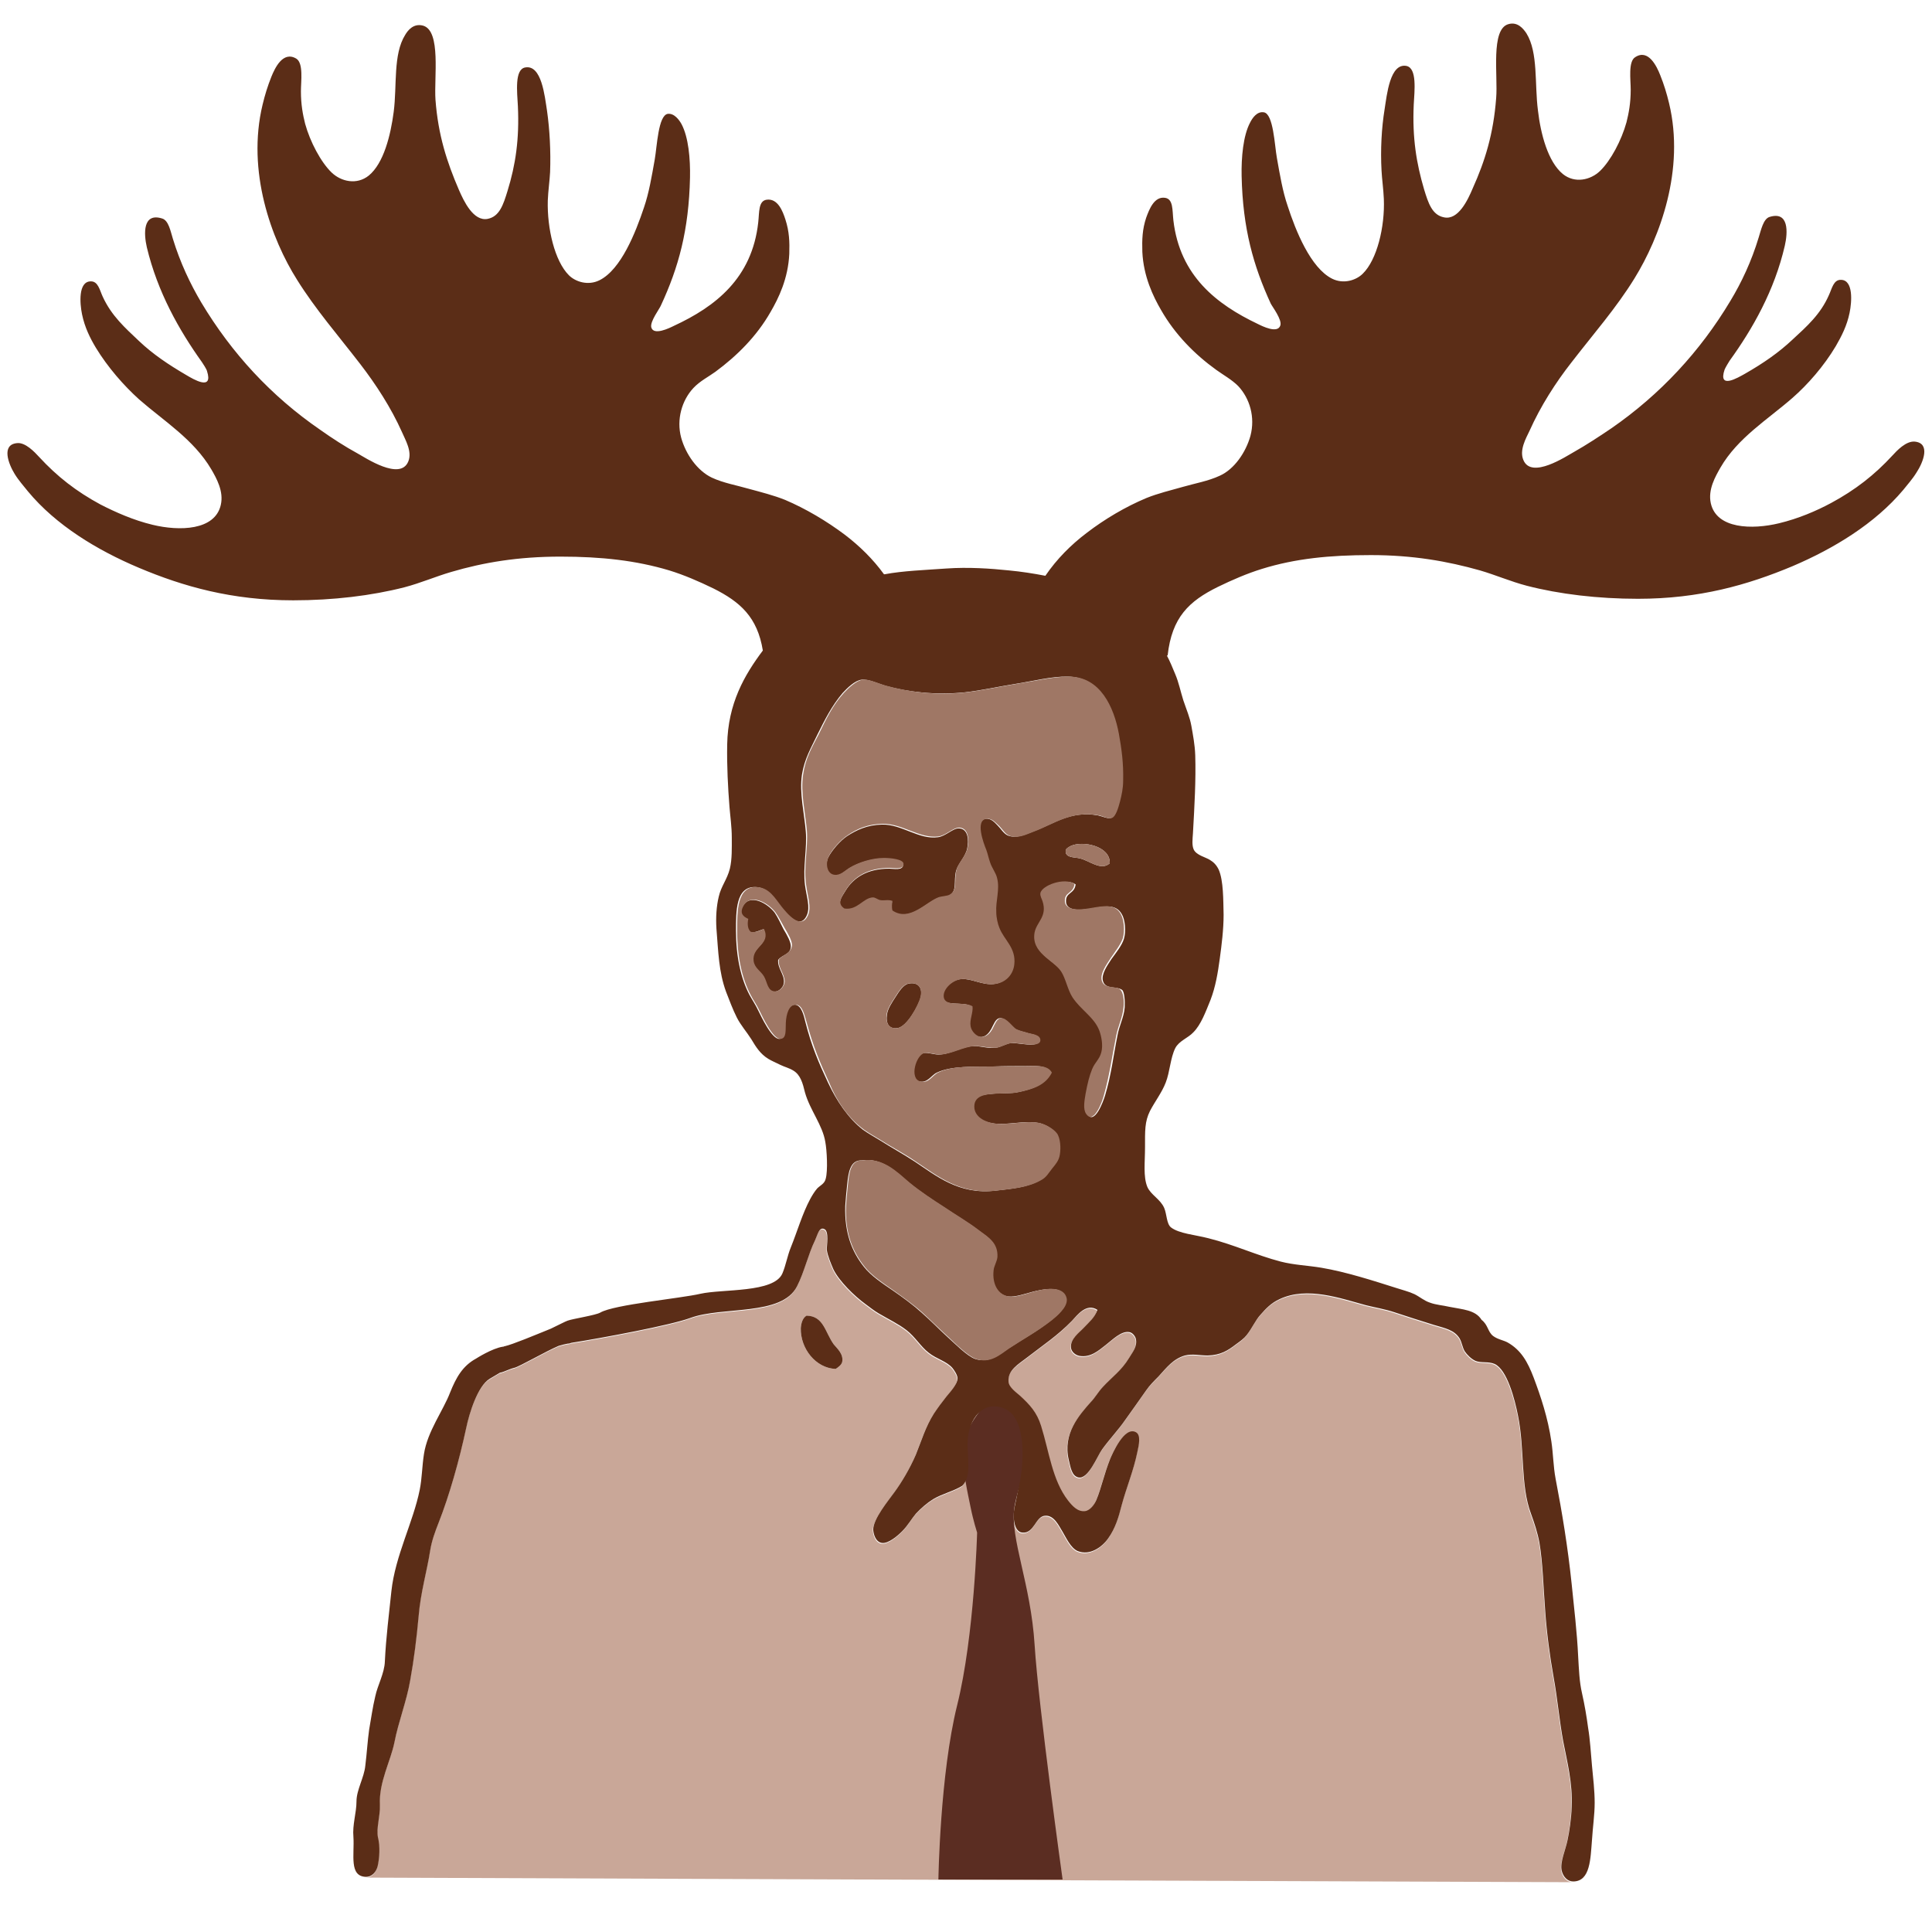 <?xml version="1.0" encoding="utf-8"?>
<!-- Generator: Adobe Illustrator 28.0.0, SVG Export Plug-In . SVG Version: 6.00 Build 0)  -->
<svg version="1.1" id="Layer_1" xmlns="http://www.w3.org/2000/svg" xmlns:xlink="http://www.w3.org/1999/xlink" x="0px" y="0px"
	 viewBox="0 0 504 497" style="enable-background:new 0 0 504 497;" xml:space="preserve">
<style type="text/css">
	.st0{fill:#C9A798;}
	.st1{fill:#5B2D22;}
	.st2{fill:#5B2D17;}
	.st3{fill:#9F7765;}
</style>
<path class="st0" d="M210.4,343.2c-1,0.6-1.4,1.9-1.5,3.3c-0.1,5.3,3.9,10.4,9.1,10.6c0.6-0.4,1.5-1,1.7-1.8
	c0.4-2.1-1.3-3.5-2.2-4.6C215.2,347.5,214.9,343.3,210.4,343.2z M95.4,489.8c1.5,0,2.6-1.2,3-2.7c0.5-2.1,0.7-5.2,0.1-7.6
	c-0.5-2.3,0.6-5.4,0.5-8.4c-0.3-6,2.8-11.4,3.8-16.4c1-5.2,3.2-10.8,4.1-16.1c1-5.5,1.7-11.2,2.2-16.7c0.5-6.2,2.2-11.9,3-17.1
	c0.4-2.6,1.3-5,2.2-7.3c2.8-7.1,5.4-16.3,7.2-24.7c0.8-3.9,3-11,6.1-12.9c0.6-0.4,1.6-0.9,2.7-1.6c1.1-0.2,2.5-1,3.8-1.3
	c1.3-0.3,8.2-4.3,11.5-5.7c1-0.3,1.8-0.5,2.4-0.6c0.4,0,0.7-0.1,0.9-0.2c8.2-1.3,26-4.6,31.1-6.5c8.4-3.1,23.8-0.4,27.8-8.2
	c1.9-3.7,2.9-8.3,4.7-12c0.7-1.5,1.1-3.6,2.4-3c1.4,0.5,0.6,4.6,0.7,5.5c0.2,1.5,1.1,3.6,1.7,5c1.5,3.1,5.5,7,8.4,9.1
	c1.1,0.8,2.2,1.7,3.4,2.4c2.7,1.6,5.1,2.7,7.3,4.4c2.3,1.8,3.7,4.3,5.8,5.9c2,1.6,4.7,2.2,6.2,4c0.4,0.5,1.3,1.8,1.3,2.7
	c0,1.4-1.9,3.5-2.9,4.7c-1.2,1.5-2.3,3-3.3,4.5c-2.2,3.5-3.2,7-4.7,10.7c-1.6,3.7-3.7,7.2-5.6,9.8c-1.5,2.1-5.6,7-5.5,9.8
	c0.1,1.3,0.7,3.2,2.3,3.4c1.7,0.2,4.1-1.9,5.2-3c1.5-1.5,2.5-3.3,3.6-4.6c1.3-1.4,2.9-2.8,4.5-3.8c2.3-1.4,5.4-2.1,7.6-3.5
	c2.8-2.6,1-8.3,1.5-12.7c0.5-4.3,3.5-9.6,9.2-7.6c5.5,1.9,5.7,11.9,4.4,19c-0.4,2.1-1,4.6-1.5,7.2c-0.4,2.3-0.1,6.1,2.1,6.3
	c3.1,0.3,3.4-4.2,5.9-4.4c2.4-0.2,3.6,2.6,4.6,4.2c0.9,1.5,2.1,4.2,3.9,5c3.2,1.3,6.4-1,8-3.3c1.8-2.5,2.7-5.4,3.5-8.6
	c1.2-4.5,3.1-9,4.1-13.9c0.4-1.8,1-4.5-0.4-5.2c-3-1.6-6.1,5.6-6.7,7c-1.6,4-2.3,7.6-3.6,10.7c-0.5,1.2-1.7,2.8-3,2.9
	c-1.9,0.2-3.3-1.4-4.4-2.8c-4.1-5.3-4.9-12.7-7-19.4c-1.1-3.6-3-5.6-5.5-7.9c-0.9-0.8-2.9-2.2-3-3.6c-0.3-3.1,2.7-4.7,4.6-6.2
	c4.4-3.4,8.2-5.9,11.9-9.7c1.4-1.5,3.8-4.8,6.7-2.9c-0.8,2.1-2.1,3.1-3.6,4.7c-1.1,1.2-3.6,2.9-3.3,5.2c0.1,1,1.1,1.9,2.2,2.1
	c2.9,0.5,5-1.4,6.8-2.8c1.7-1.3,4.1-3.8,6.2-3.4c0.8,0.1,1.5,1,1.7,1.7c0.5,2.1-1,3.7-1.8,5.1c-2,3.3-4.4,4.9-6.8,7.5
	c-1.3,1.4-2.1,2.9-3.2,4c-3,3.4-7.3,8.2-5.7,15c0.5,2.1,0.8,4.2,2.5,4.6c2.6,0.6,4.9-5.5,6.2-7.3c1.8-2.5,4.4-5.3,5.9-7.5
	c1.8-2.5,3.7-5.2,5.6-7.9c0.9-1.3,2-2.4,3.2-3.6c2.1-2.3,3.8-4.6,6.9-5.5c1.9-0.5,4.1,0,5.9,0c3.5-0.1,5.3-1.3,7.4-2.9
	c1.1-0.8,2.1-1.5,2.8-2.4c1.5-1.9,2.3-3.9,3.6-5.3c1.4-1.6,2.8-3.1,5-4.1c7.2-3.4,15.9-0.2,22.6,1.6c2.4,0.6,4.9,1,7.3,1.8
	c3.4,1.1,7,2.3,10.3,3.3c3,0.9,5.4,1.3,6.8,3.6c0.6,1.1,0.7,2.3,1.3,3.3c0.6,0.9,1.7,2,2.8,2.5c1.4,0.6,3.4,0.1,5,0.8
	c3.3,1.5,5.3,9.4,6.1,13.5c1.8,8.8,0.6,18.2,3.4,25.6c0.9,2.5,1.7,4.9,2.2,7.6c0.9,5.4,1,11.4,1.5,17.8c0.4,5.7,1.2,11.7,2.2,17.3
	c1,5.5,1.5,11.3,2.5,16.7c1,5.2,2.5,10.9,2.2,17.1c-0.1,3.1-0.6,6.4-1.1,8.7c-0.5,2.5-2,5.7-1.5,7.9c0.4,1.6,1.5,2.8,3,2.8
	L95.4,489.8z"/>
<path class="st1" d="M257.7,365.6c0,0-6.6,7-6.6,12.6c0,5.6,1.4,11.5,2.1,15c0.7,3.5,1.7,6.6,1.7,6.6s-0.7,26.9-5.2,45
	c-4.5,18.1-4.9,45.5-4.9,45.5h32.4c0,0-6.3-45.2-7.3-61.2c-1-16-6.4-27.6-5.3-35.8C265.8,385.2,275.5,366,257.7,365.6z"/>
<path class="st2" d="M229.5,235c1,0.2,2-0.2,3.2,0.2c-0.1,0.8-0.2,1.8,0,2.5c4.6,3.1,8.9-2.4,12.2-3.5c0.6-0.2,2.1-0.3,2.7-0.6
	c2.2-1.2,1.1-3.6,1.8-6.4c0.5-1.9,2.4-3.6,2.9-5.8c0.5-2.4,0.2-5.2-2.1-5.3c-1.6-0.1-3.4,2-5.5,2.3c-5,0.7-9.4-3.4-14.6-3.3
	c-3.9,0.1-6.6,1.4-9.1,3c-1.7,1.1-4.1,3.8-5,5.7c-0.8,1.9-0.3,4.4,1.6,4.6c1.6,0.2,2.8-1.2,4-1.9c2.2-1.4,5.6-2.5,8.9-2.5
	c1.6,0,5,0.2,5.1,1.5c0.1,1.7-2.6,1.1-3.6,1.1c-5.7,0-9.3,2.3-11.4,5.7c-1.1,1.8-2.5,3.5-0.4,4.9c3.5,0.5,5-2.8,7.3-2.8
	C228.3,234.3,228.7,234.8,229.5,235z M202.1,238.1c-1.8-2.4-6.5-5.2-8.4-1.6c-1,1.9,0,2.6,1.3,3.3c-0.3,1.5-0.1,2.8,0.7,3.4
	c1.6,0.1,2.4-0.5,3.4-0.8c1.9,4.1-3.2,4.5-2.7,8.4c0.3,1.9,1.8,2.5,2.7,4c0.9,1.5,0.9,3.9,2.9,3.9c1.3,0,2.5-1.3,2.5-2.5
	c0.1-2.1-1.7-3.6-1.5-5.8c1.1-1.4,3.2-1.4,3.3-3.4c0.1-1.2-1-3.1-1.9-4.6C203.7,241,202.9,239.3,202.1,238.1z M237,256.6
	c-1.4,0.3-2.5,2.1-3.4,3.5c-0.9,1.4-2,3-2.2,4.5c-0.4,2.5,0.6,3.9,2.7,3.6c2.5-0.3,5.6-6,6.1-8.1C240.8,257.4,239.2,256.1,237,256.6
	z M210.4,343.2c-1,0.6-1.4,1.9-1.5,3.3c-0.1,5.3,3.9,10.4,9.1,10.6c0.6-0.4,1.5-1,1.7-1.8c0.4-2.1-1.3-3.5-2.2-4.6
	C215.2,347.5,214.9,343.3,210.4,343.2z M499.5,115.2c-2.3-0.2-4.7,2.4-5.8,3.6c-4.7,5.1-9.7,9-16,12.4c-3.9,2.1-8.6,4.1-13.6,5.3
	c-7,1.7-16.3,1.5-17.8-5.2c-0.8-3.6,1.2-7,2.5-9.3c4.5-7.8,12.4-12.6,18.8-18.2c4-3.5,8.2-8.3,11.3-13.5c1.5-2.6,2.9-5.3,3.6-8.7
	c0.6-2.9,1-8.5-2.2-8.6c-2-0.1-2.4,2.3-3.2,4c-2.2,5-5.7,8.1-9.5,11.6c-3.5,3.3-7.5,6.1-12.4,8.9c-1.8,1-7.1,4.2-5.3-1.1
	c0.2-0.5,1.1-2,1.3-2.3c6-8.3,11.7-18.3,14.4-30c0.8-3.5,1.1-9.1-4-7.5c-1.6,0.5-2.2,3.4-2.8,5.3c-1.9,6.3-4.5,11.8-7.4,16.6
	c-7.9,13.2-18.3,24.4-31,33.2c-3.1,2.1-6.6,4.4-9.8,6.2c-2,1.1-11.1,7.2-13.2,2.1c-1.1-2.6,0.7-5.7,1.6-7.6
	c2.9-6.5,6.9-12.7,10.9-17.8c5.7-7.4,11.7-14.2,16.5-22c6.6-10.7,13.2-28.3,9-45.7c-0.6-2.5-1.3-4.8-2.3-7.3
	c-0.9-2.3-3.1-6.9-6.5-4.7c-1.9,1.1-1.2,5.9-1.2,8.5c0,3.5-0.5,6.1-1.1,8.5c-1.3,4.7-4.1,10-6.9,12.7c-2.5,2.4-6.6,3.3-9.7,0.8
	c-3.9-3.2-5.8-10.5-6.5-16.6c-0.9-6.9,0.1-15.1-3-20.1c-0.8-1.2-2.3-3.1-4.7-2.4c-4.7,1.3-2.7,13.5-3.2,19.3
	c-0.7,9.3-2.9,16.4-6.1,23.5c-1.3,3.1-3.8,8.4-7.5,7.6c-3.1-0.6-4.1-3.7-5.2-7.3c-2-6.8-3.1-13.4-2.7-22.1c0.2-3.7,0.9-9.5-1.9-10.1
	c-4.3-0.8-5.1,7.5-5.7,11.3c-0.8,4.9-1.1,10.6-0.8,16c0.1,2.1,0.5,4.9,0.6,7.4c0.3,7.3-1.8,15.9-5.5,19.5c-1.7,1.7-5,2.8-8,1.3
	c-5.6-2.8-9.5-12.5-11.6-19c-1.3-3.8-2-8-2.8-12.5c-0.6-3.3-0.9-11.5-3.4-11.9c-1.8-0.3-3,1.5-3.6,2.7c-1.8,3.4-2.3,9.1-2.2,13.9
	c0.3,13.8,3.1,23.5,7.6,33.3c0.4,0.8,3,4.2,2.5,5.7c-0.7,2.2-4.7,0.2-5.9-0.4c-10.7-5.1-20.3-12.5-22-27c-0.3-2.7,0-5.6-2.2-5.9
	c-2.8-0.4-4.1,3-4.9,5.2c-1,3-1.1,5.7-1,8.9c0.3,6.4,2.8,11.6,4.9,15.2c3.6,6.3,8.7,11.5,14.4,15.6c1.8,1.3,4,2.5,5.7,4.2
	c3,3.2,4.5,8.1,3.2,13c-1.2,4.3-4.2,8.7-8,10.4c-3,1.4-6.5,2-9.6,2.9c-3.2,0.9-6.5,1.7-9.5,2.9c-5.5,2.3-10.9,5.5-15.6,9.1
	c-4.1,3.1-7.8,6.8-10.8,11.2c-3.1-0.6-6.3-1.1-9.5-1.4c-4.8-0.5-10.6-0.9-16.3-0.5c-5.6,0.4-11.3,0.6-16.1,1.5c-0.1,0-0.1,0-0.2,0
	c-2.9-4-6.4-7.4-10.2-10.3c-4.8-3.6-10.2-6.8-15.6-9.1c-3-1.2-6.2-2-9.5-2.9c-3.1-0.9-6.6-1.5-9.6-2.9c-3.8-1.8-6.8-6.1-8-10.4
	c-1.3-4.8,0.2-9.8,3.2-13c1.7-1.8,3.9-2.9,5.7-4.2c5.7-4.2,10.8-9.3,14.4-15.6c2.1-3.6,4.6-8.7,4.9-15.2c0.1-3.1,0-5.8-1-8.9
	c-0.7-2.2-2-5.6-4.9-5.2c-2.2,0.3-1.9,3.3-2.2,5.9c-1.6,14.6-11.2,22-22,27c-1.2,0.6-5.3,2.6-5.9,0.4c-0.4-1.5,2.2-4.9,2.5-5.7
	c4.6-9.9,7.3-19.6,7.6-33.4c0.1-4.9-0.4-10.5-2.2-13.9c-0.6-1.1-1.9-2.9-3.6-2.7c-2.5,0.4-2.8,8.5-3.4,11.9
	c-0.8,4.5-1.5,8.7-2.8,12.5c-2.2,6.6-6,16.2-11.6,19c-3,1.5-6.3,0.4-8-1.3c-3.7-3.7-5.7-12.2-5.5-19.5c0.1-2.5,0.5-5.3,0.6-7.4
	c0.2-5.4-0.1-11.1-0.8-16c-0.6-3.8-1.4-12.1-5.7-11.3c-2.8,0.5-2.1,6.4-1.9,10.1c0.4,8.6-0.6,15.3-2.7,22.1
	c-1.1,3.6-2.1,6.7-5.2,7.3c-3.7,0.7-6.2-4.6-7.5-7.6c-3.1-7.2-5.4-14.2-6.1-23.5c-0.4-5.8,1.5-17.9-3.2-19.3c-2.5-0.7-4,1.2-4.7,2.4
	c-3.2,5.1-2.1,13.2-3,20.1c-0.8,6.1-2.6,13.4-6.5,16.6c-3.1,2.5-7.2,1.6-9.7-0.8c-2.8-2.7-5.6-8-6.9-12.7c-0.6-2.4-1.1-5-1.1-8.5
	c0-2.6,0.7-7.3-1.2-8.5c-3.5-2.1-5.6,2.5-6.5,4.7c-1,2.5-1.7,4.8-2.3,7.3c-4.2,17.4,2.3,35.1,9,45.7c4.8,7.7,10.8,14.6,16.5,22
	c4,5.2,8,11.3,10.9,17.8c0.8,1.9,2.7,5,1.6,7.6c-2.1,5.1-11.2-1-13.2-2.1c-3.3-1.8-6.7-4-9.8-6.2c-12.8-8.8-23.1-20-31-33.2
	c-2.9-4.9-5.5-10.4-7.4-16.6c-0.6-1.9-1.1-4.8-2.8-5.3c-5.1-1.6-4.8,4-4,7.5c2.8,11.7,8.4,21.6,14.4,30c0.2,0.3,1.2,1.8,1.3,2.3
	c1.7,5.3-3.6,2.1-5.3,1.1c-4.8-2.8-8.8-5.5-12.4-8.9c-3.7-3.5-7.2-6.6-9.5-11.6c-0.8-1.7-1.2-4.1-3.2-4c-3.2,0.1-2.8,5.7-2.2,8.6
	c0.7,3.4,2.1,6.2,3.6,8.7c3.1,5.1,7.3,9.9,11.3,13.5c6.4,5.6,14.2,10.4,18.8,18.2c1.4,2.4,3.3,5.8,2.5,9.3
	c-1.5,6.7-10.8,6.9-17.8,5.2c-5-1.2-9.7-3.3-13.6-5.3c-6.3-3.4-11.3-7.3-16-12.4c-1.1-1.2-3.6-3.9-5.8-3.6c-4.1,0.4-2.2,5.4-0.6,8
	c1.1,1.8,2.4,3.2,3.5,4.6c7.3,8.8,18,15.3,28.9,19.9c11.6,4.9,24.3,8.5,40.3,8.5c10.4,0,20.4-1.2,29-3.4c4.2-1.1,8.1-2.8,12.2-4
	c8.5-2.5,17.5-4,28.5-4c10.7,0,19.7,1,28.4,3.6c3.9,1.2,7.8,2.9,11.5,4.7c7,3.5,11.5,7.5,12.9,16.2c-4.8,6.4-9.1,13.8-9.3,24.5
	c-0.1,5.6,0.2,11.2,0.6,16.3c0.2,2.5,0.6,5.2,0.6,8c0,2.6,0.1,5.6-0.5,8.1c-0.7,2.8-2.3,4.6-2.9,7.3c-0.6,2.5-0.8,5.4-0.6,8.4
	c0.5,6.1,0.6,11.2,2.5,16.4c0.9,2.3,1.7,4.5,2.8,6.7c1,2,2.6,3.8,3.8,5.7c1.2,2,2.3,3.8,4.4,5.1c1,0.6,2,1,3.2,1.6
	c1,0.5,2.3,0.8,3.4,1.5c1.8,1.1,2.4,3.2,3,5.7c1.3,4.6,4.6,8.5,5.3,12.9c0.4,2.1,0.7,7.5,0.1,9.6c-0.3,1.3-1.4,1.7-2.2,2.5
	c-0.7,0.8-1.3,1.8-1.8,2.7c-2.1,3.9-3.4,8.5-5.1,12.7c-0.9,2.2-1.3,4.7-2.2,6.8c-2.2,5.1-15.6,4-21.4,5.3
	c-5.1,1.2-22.5,2.8-26.1,4.9c-1.2,0.7-7.1,1.6-8.5,2.1c-0.6,0.2-2.3,1.1-4.4,2.1c-4.2,1.7-9.9,4.1-12.1,4.6c-0.1,0-0.2,0-0.2,0.1
	c-0.1,0-0.2,0-0.2,0c-2.8,0.4-7,3.1-7,3.1c-3.5,1.9-5.2,4.9-6.8,8.9c-1.8,4.7-5.9,10.1-6.8,16c-0.5,3.2-0.5,6.3-1.1,9.3
	c-1.7,8.5-6.4,17.2-7.4,26.5c-0.6,5.8-1.4,12-1.7,18.3c-0.1,3.1-1.9,6.2-2.5,9.1c-0.7,2.9-1.1,5.9-1.6,8.7c-0.4,2.8-0.6,6.2-1,9.4
	c-0.3,3.1-2.3,6.3-2.3,9.3c0,3-1.1,6.1-0.8,9.3c0.3,4.6-1.2,10.3,3.3,10.4c1.5,0,2.6-1.2,3-2.7c0.5-2.1,0.7-5.2,0.1-7.6
	c-0.5-2.3,0.6-5.4,0.5-8.4c-0.3-6,2.8-11.4,3.8-16.4c1-5.2,3.2-10.8,4.1-16.1c1-5.5,1.7-11.2,2.2-16.7c0.5-6.2,2.2-11.9,3-17.1
	c0.4-2.6,1.3-5,2.2-7.3c2.8-7.1,5.4-16.3,7.2-24.7c0.8-3.9,3-11,6.1-12.9c0.6-0.4,1.6-0.9,2.7-1.6c1.1-0.2,2.5-1,3.8-1.3
	c1.3-0.3,8.2-4.3,11.5-5.7c1-0.3,1.8-0.5,2.4-0.6c0.4,0,0.7-0.1,0.9-0.2c8.2-1.3,26-4.6,31.1-6.5c8.4-3.1,23.8-0.4,27.8-8.2
	c1.9-3.7,2.9-8.3,4.7-12c0.7-1.5,1.1-3.6,2.4-3c1.4,0.5,0.6,4.6,0.7,5.5c0.2,1.5,1.1,3.6,1.7,5c1.5,3.1,5.5,7,8.4,9.1
	c1.1,0.8,2.2,1.7,3.4,2.4c2.7,1.6,5.1,2.7,7.3,4.4c2.3,1.8,3.7,4.3,5.8,5.9c2,1.6,4.7,2.2,6.2,4c0.4,0.5,1.3,1.8,1.3,2.7
	c0,1.4-1.9,3.5-2.9,4.7c-1.2,1.5-2.3,3-3.3,4.5c-2.2,3.5-3.2,7-4.7,10.7c-1.6,3.7-3.7,7.2-5.6,9.8c-1.5,2.1-5.6,7-5.5,9.8
	c0.1,1.3,0.7,3.2,2.3,3.4c1.7,0.2,4.1-1.9,5.2-3c1.5-1.5,2.5-3.3,3.6-4.6c1.3-1.4,2.9-2.8,4.5-3.8c2.3-1.4,5.4-2.1,7.6-3.5
	c2.8-2.6,1-8.3,1.5-12.7c0.5-4.3,3.5-9.6,9.2-7.6c5.5,1.9,5.7,11.9,4.4,19c-0.4,2.1-1,4.6-1.5,7.2c-0.4,2.3-0.1,6.1,2.1,6.3
	c3.1,0.3,3.4-4.2,5.9-4.4c2.4-0.2,3.6,2.6,4.6,4.2c0.9,1.5,2.1,4.2,3.9,5c3.2,1.3,6.4-1,8-3.3c1.8-2.5,2.7-5.4,3.5-8.6
	c1.2-4.5,3.1-9,4.1-13.9c0.4-1.8,1-4.5-0.4-5.2c-3-1.6-6.1,5.6-6.7,7c-1.6,4-2.3,7.6-3.6,10.7c-0.5,1.2-1.7,2.8-3,2.9
	c-1.9,0.2-3.3-1.4-4.4-2.8c-4.1-5.3-4.9-12.7-7-19.4c-1.1-3.6-3-5.6-5.5-7.9c-0.9-0.8-2.9-2.2-3-3.6c-0.3-3.1,2.7-4.7,4.6-6.2
	c4.4-3.4,8.2-5.9,11.9-9.7c1.4-1.5,3.8-4.8,6.7-2.9c-0.8,2.1-2.1,3.1-3.6,4.7c-1.1,1.2-3.6,2.9-3.3,5.2c0.1,1,1.1,1.9,2.2,2.1
	c2.9,0.5,5-1.4,6.8-2.8c1.7-1.3,4.1-3.8,6.2-3.4c0.8,0.1,1.5,1,1.7,1.7c0.5,2.1-1,3.7-1.8,5.1c-2,3.3-4.4,4.9-6.8,7.5
	c-1.3,1.4-2.1,2.9-3.2,4c-3,3.4-7.3,8.2-5.7,15c0.5,2.1,0.8,4.2,2.5,4.6c2.6,0.6,4.9-5.5,6.2-7.3c1.8-2.5,4.4-5.3,5.9-7.5
	c1.8-2.5,3.7-5.2,5.6-7.9c0.9-1.3,2-2.4,3.2-3.6c2.1-2.3,3.8-4.6,6.9-5.5c1.9-0.5,4.1,0,5.9,0c3.5-0.1,5.3-1.3,7.4-2.9
	c1.1-0.8,2.1-1.5,2.8-2.4c1.5-1.9,2.3-3.9,3.6-5.3c1.4-1.6,2.8-3.1,5-4.1c7.2-3.4,15.9-0.2,22.6,1.6c2.4,0.6,4.9,1,7.3,1.8
	c3.4,1.1,7,2.3,10.3,3.3c3,0.9,5.4,1.3,6.8,3.6c0.6,1.1,0.7,2.3,1.3,3.3c0.6,0.9,1.7,2,2.8,2.5c1.4,0.6,3.4,0.1,5,0.8
	c3.3,1.5,5.3,9.4,6.1,13.5c1.8,8.8,0.6,18.2,3.4,25.6c0.9,2.5,1.7,4.9,2.2,7.6c0.9,5.4,1,11.4,1.5,17.8c0.4,5.7,1.2,11.7,2.2,17.3
	c1,5.5,1.5,11.3,2.5,16.7c1,5.2,2.5,10.9,2.2,17.1c-0.1,3.1-0.6,6.4-1.1,8.7c-0.5,2.5-2,5.7-1.5,7.9c0.4,1.6,1.5,2.8,3,2.8
	c4.5,0,4.5-6,4.9-10.8c0.2-3.3,0.7-6.6,0.7-9.7c0-3.2-0.4-6.5-0.7-9.7c-0.3-3.3-0.5-6.9-1-9.8c-0.4-3-0.9-6-1.6-9.1
	c-0.7-3-0.8-6.2-1-9.5c-0.3-6.5-1.1-13-1.7-19c-1-9.6-2.5-18.7-4.2-27.5c-0.6-3.2-0.6-6.4-1.1-9.7c-0.9-6.2-2.8-11.8-4.6-16.6
	c-1.6-4.2-3.3-7.2-6.8-9.2c-1.1-0.6-2.6-0.8-3.8-1.7c-1.4-1.1-1.3-2.9-3-4.2c-1.6-2.6-4.9-2.7-8.4-3.4c-1.7-0.4-3.5-0.5-5.1-1.1
	c-1.5-0.5-2.6-1.5-4-2.2c-1.5-0.7-3.2-1.1-4.7-1.6c-6-1.9-13.1-4.2-19.6-5.3c-3.6-0.6-7.1-0.7-10.6-1.6c-6.5-1.7-12.1-4.4-18.9-6.1
	c-3.5-0.9-7.6-1.2-9.7-2.8c-1.2-0.9-1.1-3.5-1.8-5.1c-1-2.3-3.5-3.4-4.4-5.5c-1.1-2.7-0.6-6.4-0.6-10.3c0-4.3-0.1-6.7,1.3-9.5
	c1.3-2.5,3.1-4.8,4.1-7.4c1.1-2.8,1.2-6.4,2.5-9c1-1.9,3.3-2.6,4.7-4.1c2-2,3.2-5.3,4.5-8.5c1.3-3.4,1.9-7,2.4-10.7
	c0.5-3.7,1-7.6,1-11.5c-0.1-3.7,0-8.9-1.3-11.8c-0.6-1.2-1.3-1.9-2.3-2.5c-1.1-0.7-3.5-1.2-4.2-2.7c-0.5-1.1-0.3-2.7-0.2-4.2
	c0.4-7.1,0.8-13.9,0.6-20.4c-0.1-2.8-0.6-5.3-1-7.6c-0.4-2.3-1.3-4.3-2.1-6.7c-0.7-2.2-1.2-4.7-2.1-6.8c-0.7-1.7-1.4-3.4-2.2-4.9
	c0.1,0,0.2,0,0.2,0c1.1-10,5.6-14.2,13.1-17.9c3.7-1.8,7.6-3.5,11.5-4.7c8.7-2.7,17.7-3.6,28.4-3.6c11,0,20,1.6,28.5,4
	c4.1,1.2,8,2.9,12.2,4c8.5,2.2,18.6,3.4,29,3.4c16,0,28.6-3.6,40.3-8.5c10.8-4.6,21.5-11.1,28.9-19.9c1.1-1.4,2.4-2.8,3.5-4.6
	C501.7,120.6,503.7,115.6,499.5,115.2z M216,282.4c-2.4-5.1-4.3-9.5-5.9-15.8c-0.4-1.6-1-4.4-2.7-4.5c-1.9-0.1-2.5,2.6-2.7,4.7
	c-0.1,2,0.1,4-1.3,4.2c-2,0.3-4.9-6-5.6-7.4c-0.7-1.5-1.6-2.8-2.3-4.1c-2.2-4.2-3.5-9.9-3.5-16.7c0-5-0.1-11.7,5.2-11.4
	c3.2,0.2,4.6,2.8,6.4,5.1c1.3,1.6,5.1,6.4,6.9,2.2c0.9-2.1-0.1-4.8-0.5-7.8c-0.6-4.7,0.6-9.6,0.2-14.1c-0.4-4.7-1.7-10-1-14.7
	c0.7-4.3,2.4-7,4.1-10.6c1.9-3.8,3.7-7.4,6.5-10.7c1.2-1.3,3.2-3.3,5-3.5c1.7-0.2,4.2,1,6.2,1.6c5.8,1.6,13,2.5,20.7,1.7
	c4.4-0.5,8.8-1.5,13.2-2.2c4.5-0.7,9.5-2,13.7-1.9c8.1,0.1,11.7,7.9,13,15c0.7,3.9,1.2,7.6,1.1,12c-0.1,2.3-0.4,3.8-0.8,5.5
	c-0.4,1.5-1,4.1-2.2,4.4c-0.8,0.2-2.3-0.5-3.3-0.7c-7.2-1.3-11.6,2.3-16.9,4.2c-1.9,0.7-4.4,2-6.7,1c-1-0.5-1.7-1.7-2.5-2.5
	c-0.7-0.7-1.7-2-3.2-1.8c-3.1,0.4-0.8,6.4-0.1,8.1c0.4,1.1,0.6,2.2,1,3.3c0.5,1.3,1.5,2.7,1.8,4c0.7,2.9-0.5,6-0.2,9
	c0.1,1.3,0.5,3.1,0.8,4c1.2,3.1,4.4,5.2,3.9,9.6c-0.3,2.7-2.3,4.8-5.1,5.1c-3,0.3-5.8-1.5-8.4-1.3c-2.4,0.1-5.2,2.6-4.9,4.7
	c0.4,2.7,5.1,1,7.5,2.4c0.2,1.7-0.8,3.5-0.5,5.2c0.2,1.3,1.4,2.7,2.8,2.8c1.5,0.1,2.4-1.2,2.9-2.1c0.6-1.1,1.1-2.7,2.2-2.8
	c1.5-0.2,3.1,2.4,4.1,2.9c1.1,0.5,2.3,0.7,3.5,1.1c0.4,0.1,2.8,0.4,2.7,1.8c-0.1,2.1-5.7,0.5-7.4,0.7c-1.2,0.1-2.7,1.1-3.9,1.2
	c-2.1,0.3-4.1-0.5-5.9-0.4c-3,0.1-5.8,2.1-9,2.2c-1.3,0-2.8-0.6-4-0.4c-2.2,0.4-4.1,6.6-1.1,7.4c2.2,0.5,3.1-1.6,4.6-2.3
	c3.8-1.8,9.6-1.5,15-1.6c2.5-0.1,5.4-0.1,8-0.1c2.5,0,5.5-0.4,6.7,1.7c-1.6,3.2-4.7,4.3-8.6,5.1c-1.7,0.4-4,0.2-6.3,0.4
	c-2.6,0.2-5.8,0.4-5.3,3.9c0.3,2.4,3,3.6,5.5,3.9c3.5,0.4,7.8-0.8,11.3-0.2c2,0.3,4.4,1.8,5,3.2c0.8,1.7,0.7,4.2,0.4,5.5
	c-0.3,1.3-1.1,2.1-1.9,3.2c-0.9,1.1-1.5,2.3-2.8,3c-3.4,2-7.5,2.3-11.8,2.8c-9.5,1.1-15.4-3.9-21-7.6c-2.9-1.9-6-3.6-9-5.5
	c-1.6-1-3.1-1.8-4.5-2.8C221.3,291.7,218.3,287.3,216,282.4z M289.5,225.2c-2.3,2.1-5.4-0.8-7.9-1.3c-1.2-0.3-3.5-0.1-3.6-1.7
	c-0.1-0.8,0.6-1.1,1.3-1.5C282.4,219.2,289.7,220.7,289.5,225.2z M274.2,344.4c-3.6,2.9-7.4,4.9-11.2,7.4c-2.3,1.5-4.9,3.9-8.6,2.7
	c-2.1-0.7-5.5-4.2-7.3-5.8c-2.3-2.1-4.2-4.1-6.7-6.3c-2.2-2-4.8-3.9-7.4-5.7c-2.8-1.9-5.8-3.9-7.6-6.2c-3.2-4-5.1-8.9-4.9-15.9
	c0.1-1.7,0.3-3.6,0.5-5.6c0.3-2.9,0.7-6.2,3.5-6.3c0.1,0,0.2,0,0.2,0c5.5-0.8,9.1,3.1,12.4,5.8c2.8,2.3,6,4.4,9.1,6.4
	c3.1,2.1,6.1,3.8,9.1,6.1c2.3,1.7,4.9,3.2,4.7,6.9c-0.1,1.2-0.8,2.3-1,3.5c-0.4,3.6,1.2,6.4,4,6.8c1.9,0.2,4.4-0.7,6.3-1.2
	c2.7-0.7,8.2-1.9,8.6,1.9C278.3,341.1,275.5,343.4,274.2,344.4z M293.4,262.8c-0.2,2.6-1.5,4.9-1.9,7.4c-1,4.9-1.6,10.2-3.2,15.5
	c-0.5,1.7-2.8,7.9-4.7,4.9c-0.8-1.2-0.5-3.4-0.1-5.2c0.5-2.7,1-4.7,1.7-6.4c0.8-1.9,1.9-2.5,2.4-4.4c0.5-1.9,0-4.2-0.5-5.6
	c-1.3-3.5-4.8-5.4-7-8.7c-1.3-1.9-1.8-5-3-6.8c-2-3-7.9-4.8-6.9-10.2c0.5-2.8,3.2-4.1,2.1-8c-0.2-0.7-0.8-1.3-0.6-2.2
	c0.4-2.1,6.3-4.2,8.9-2.4c-0.3,2.6-2.7,2-2.5,4.6c0.2,2.9,5.4,1.9,7.2,1.6c2.9-0.5,5.8-1.1,7.3,1.5c0.9,1.4,1.2,4.5,0.6,6.5
	c-0.5,1.7-2.1,3.7-3.2,5.2c-1.1,1.7-2.7,3.9-2.3,5.7c0.6,2.5,3.7,1.3,5.1,2.5C293.3,258.9,293.5,261,293.4,262.8z"/>
<path class="st3" d="M279.3,220.7c-0.8,0.4-1.4,0.7-1.3,1.5c0.1,1.6,2.4,1.4,3.6,1.7c2.5,0.5,5.6,3.4,7.9,1.3
	C289.7,220.7,282.4,219.2,279.3,220.7z"/>
<path class="st3" d="M225.4,294.7c1.4,1,2.9,1.8,4.5,2.8c3,1.9,6.1,3.5,9,5.5c5.6,3.7,11.5,8.7,21,7.6c4.3-0.5,8.4-0.8,11.8-2.8
	c1.3-0.7,1.9-1.9,2.8-3c0.8-1,1.6-1.9,1.9-3.2c0.3-1.3,0.4-3.8-0.4-5.5c-0.6-1.3-3-2.8-5-3.2c-3.5-0.6-7.8,0.6-11.3,0.2
	c-2.5-0.3-5.1-1.5-5.5-3.9c-0.4-3.4,2.8-3.7,5.3-3.9c2.3-0.1,4.6,0,6.3-0.4c3.9-0.8,7-1.9,8.6-5.1c-1.1-2.1-4.2-1.7-6.7-1.7
	c-2.6,0-5.6,0.1-8,0.1c-5.4,0.1-11.2-0.3-15,1.6c-1.5,0.7-2.4,2.9-4.6,2.3c-3-0.7-1.1-7,1.1-7.4c1.2-0.2,2.7,0.4,4,0.4
	c3.1-0.1,6-2,9-2.2c1.8-0.1,3.9,0.6,5.9,0.4c1.2-0.2,2.6-1.1,3.9-1.2c1.7-0.2,7.3,1.4,7.4-0.7c0.1-1.5-2.3-1.7-2.7-1.8
	c-1.2-0.4-2.4-0.6-3.5-1.1c-1-0.5-2.6-3.1-4.1-2.9c-1.1,0.1-1.6,1.7-2.2,2.8c-0.5,0.9-1.4,2.1-2.9,2.1c-1.3-0.1-2.6-1.5-2.8-2.8
	c-0.3-1.7,0.7-3.5,0.5-5.2c-2.4-1.4-7.1,0.3-7.5-2.4c-0.3-2.1,2.4-4.6,4.9-4.7c2.6-0.1,5.4,1.7,8.4,1.3c2.8-0.3,4.8-2.4,5.1-5.1
	c0.5-4.4-2.7-6.4-3.9-9.6c-0.4-0.9-0.8-2.7-0.8-4c-0.2-3,1-6,0.2-9c-0.3-1.3-1.4-2.7-1.8-4c-0.4-1.1-0.6-2.2-1-3.3
	c-0.7-1.7-3-7.8,0.1-8.1c1.4-0.2,2.4,1.1,3.2,1.8c0.9,0.9,1.6,2.1,2.5,2.5c2.3,1.1,4.8-0.3,6.7-1c5.3-2,9.7-5.5,16.9-4.2
	c1,0.2,2.4,1,3.3,0.7c1.1-0.3,1.8-2.9,2.2-4.4c0.4-1.7,0.8-3.2,0.8-5.5c0.1-4.4-0.4-8.1-1.1-12c-1.3-7.1-4.9-15-13-15
	c-4.2,0-9.2,1.2-13.7,1.9c-4.4,0.7-8.8,1.7-13.2,2.2c-7.8,0.9-14.9-0.1-20.7-1.7c-2-0.5-4.5-1.8-6.2-1.6c-1.7,0.2-3.8,2.2-5,3.5
	c-2.9,3.2-4.6,6.8-6.5,10.7c-1.8,3.5-3.5,6.3-4.1,10.6c-0.7,4.7,0.6,9.9,1,14.7c0.3,4.4-0.9,9.4-0.2,14.1c0.4,3,1.4,5.7,0.5,7.8
	c-1.8,4.2-5.6-0.6-6.9-2.2c-1.8-2.3-3.2-4.9-6.4-5.1c-5.3-0.3-5.2,6.4-5.2,11.4c0,6.9,1.3,12.5,3.5,16.7c0.7,1.4,1.6,2.6,2.3,4.1
	c0.7,1.4,3.6,7.7,5.6,7.4c1.5-0.2,1.2-2.2,1.3-4.2c0.1-2.2,0.8-4.8,2.7-4.7c1.7,0.1,2.2,2.9,2.7,4.5c1.7,6.3,3.5,10.6,5.9,15.8
	C218.3,287.3,221.3,291.7,225.4,294.7z M203.2,250.3c-0.3,2.2,1.5,3.7,1.5,5.8c-0.1,1.2-1.2,2.5-2.5,2.5c-2,0-2-2.4-2.9-3.9
	c-0.9-1.5-2.4-2.1-2.7-4c-0.5-3.9,4.6-4.3,2.7-8.4c-1,0.4-1.8,1-3.4,0.8c-0.8-0.6-1-1.9-0.7-3.4c-1.3-0.6-2.3-1.4-1.3-3.3
	c1.9-3.6,6.6-0.8,8.4,1.6c0.8,1.1,1.7,2.9,2.4,4.1c0.9,1.5,2,3.4,1.9,4.6C206.3,248.8,204.3,248.9,203.2,250.3z M240.1,260.1
	c-0.5,2.1-3.6,7.9-6.1,8.1c-2,0.2-3-1.2-2.7-3.6c0.2-1.5,1.3-3.1,2.2-4.5c0.9-1.4,2-3.2,3.4-3.5
	C239.2,256.1,240.8,257.4,240.1,260.1z M220.3,237c-2.1-1.3-0.7-3.1,0.4-4.9c2.1-3.4,5.7-5.7,11.4-5.7c1,0,3.7,0.6,3.6-1.1
	c-0.1-1.2-3.5-1.5-5.1-1.5c-3.2,0-6.7,1.2-8.9,2.5c-1.2,0.7-2.4,2.1-4,1.9c-1.9-0.2-2.4-2.7-1.6-4.6c0.8-1.9,3.3-4.6,5-5.7
	c2.5-1.7,5.2-2.9,9.1-3c5.2-0.1,9.6,3.9,14.6,3.3c2.1-0.3,3.9-2.4,5.5-2.3c2.2,0.1,2.6,2.9,2.1,5.3c-0.5,2.3-2.5,3.9-2.9,5.8
	c-0.7,2.8,0.4,5.2-1.8,6.4c-0.5,0.3-2,0.4-2.7,0.6c-3.3,1.1-7.7,6.6-12.2,3.5c-0.2-0.8-0.1-1.8,0-2.5c-1.2-0.4-2.1,0-3.2-0.2
	c-0.8-0.2-1.2-0.7-1.9-0.7C225.2,234.2,223.7,237.5,220.3,237z"/>
<path class="st3" d="M269.5,337c-1.9,0.5-4.5,1.5-6.3,1.2c-2.8-0.4-4.4-3.2-4-6.8c0.1-1.2,0.9-2.3,1-3.5c0.2-3.7-2.4-5.2-4.7-6.9
	c-3-2.3-6-4-9.1-6.1c-3.1-2-6.3-4.1-9.1-6.4c-3.3-2.8-6.9-6.6-12.4-5.8c-0.1,0-0.2,0-0.2,0c-2.9,0.1-3.2,3.5-3.5,6.3
	c-0.2,2-0.4,3.9-0.5,5.6c-0.3,7,1.7,11.9,4.9,15.9c1.8,2.3,4.9,4.3,7.6,6.2c2.5,1.8,5.2,3.7,7.4,5.7c2.4,2.2,4.4,4.2,6.7,6.3
	c1.7,1.6,5.2,5.1,7.3,5.8c3.7,1.3,6.3-1.1,8.6-2.7c3.8-2.5,7.5-4.5,11.2-7.4c1.2-1,4.1-3.3,3.9-5.5
	C277.7,335.1,272.2,336.2,269.5,337z"/>
<path class="st3" d="M287.4,255.7c-0.4-1.8,1.2-4,2.3-5.7c1-1.5,2.6-3.5,3.2-5.2c0.6-2,0.3-5.1-0.6-6.5c-1.5-2.5-4.3-2-7.3-1.5
	c-1.8,0.3-6.9,1.3-7.2-1.6c-0.2-2.6,2.2-2,2.5-4.6c-2.5-1.8-8.5,0.3-8.9,2.4c-0.1,0.8,0.4,1.5,0.6,2.2c1.2,3.9-1.5,5.2-2.1,8
	c-1,5.4,4.9,7.2,6.9,10.2c1.2,1.8,1.7,4.8,3,6.8c2.2,3.3,5.7,5.2,7,8.7c0.5,1.4,1,3.7,0.5,5.6c-0.5,1.9-1.6,2.5-2.4,4.4
	c-0.7,1.7-1.2,3.7-1.7,6.4c-0.3,1.8-0.7,4,0.1,5.2c2,3.1,4.3-3.2,4.7-4.9c1.5-5.3,2.2-10.6,3.2-15.5c0.5-2.5,1.7-4.8,1.9-7.4
	c0.2-1.8-0.1-3.8-0.8-4.5C291.2,257,288,258.2,287.4,255.7z"/>
</svg>

